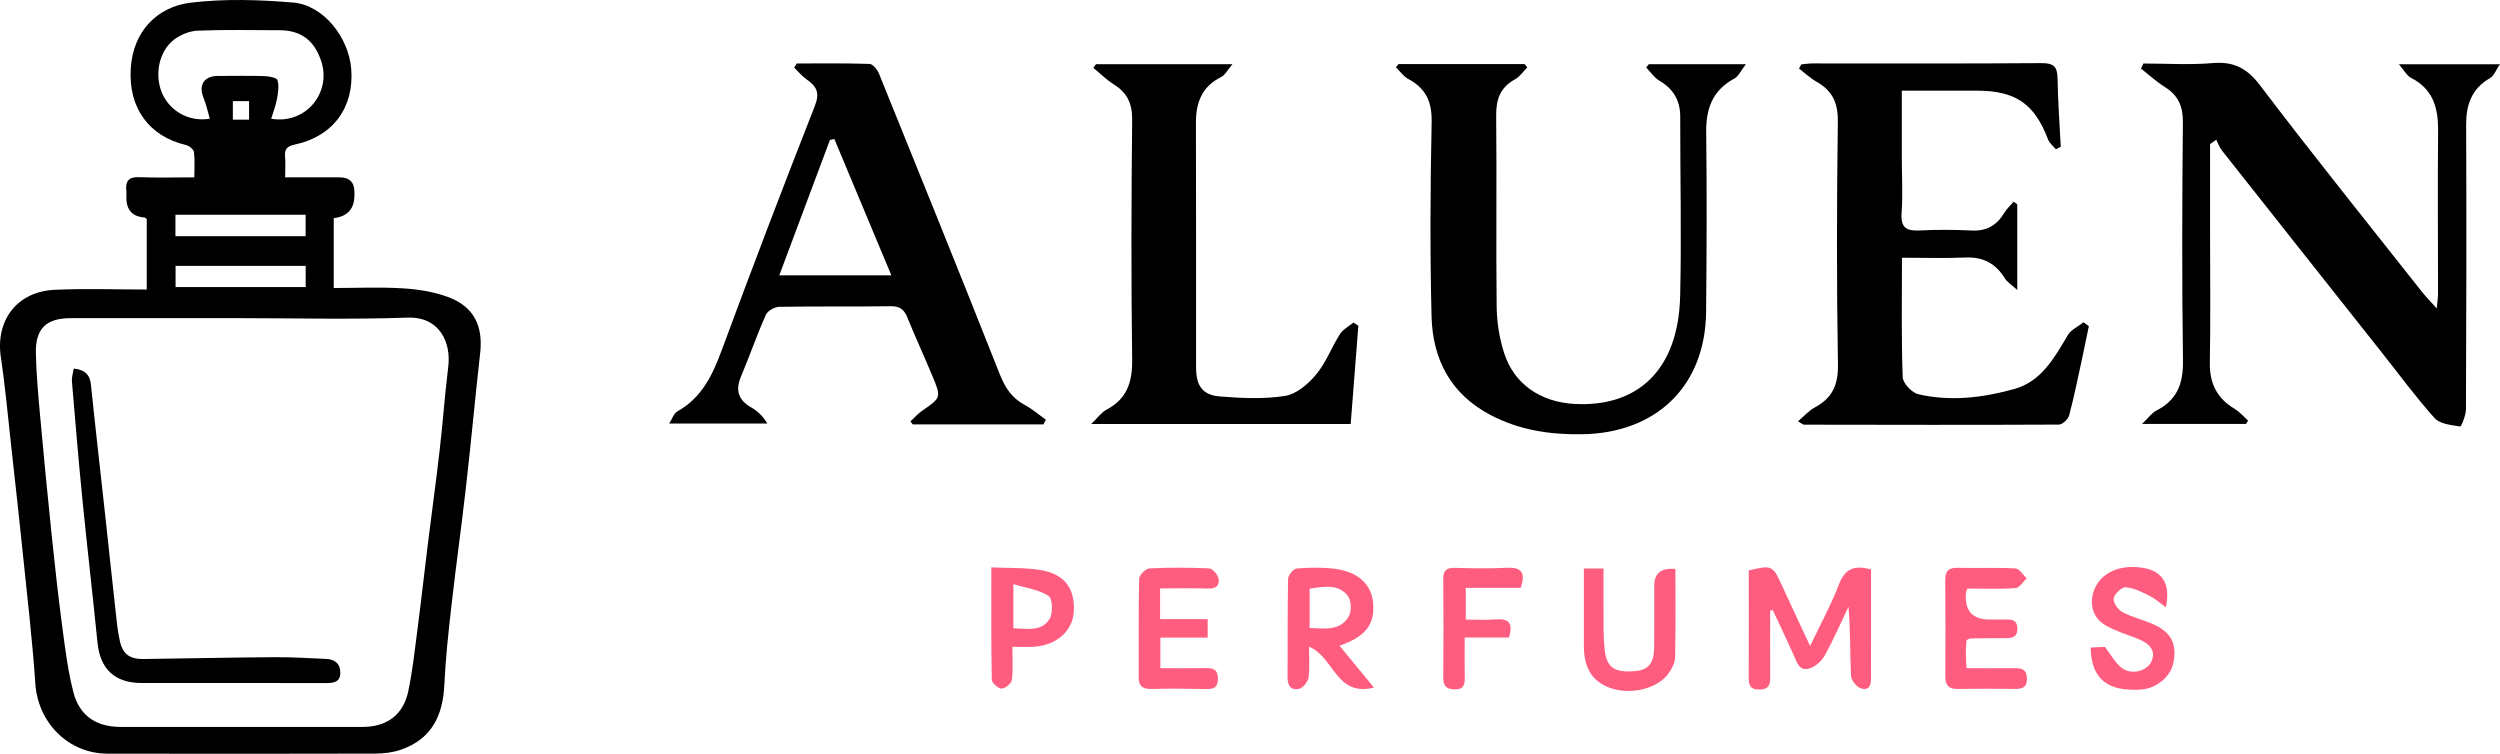 <?xml version="1.0" encoding="UTF-8"?>
<svg xmlns="http://www.w3.org/2000/svg" width="199" height="60" viewBox="0 0 199 60" fill="none">
  <path d="M11.68 23.046V17.428C11.588 17.367 11.544 17.313 11.495 17.309C10.532 17.243 10.053 16.708 10.059 15.704C10.059 15.528 10.075 15.352 10.056 15.179C9.971 14.404 10.259 14.069 11.094 14.103C12.495 14.159 13.902 14.118 15.468 14.118C15.468 13.415 15.52 12.752 15.438 12.107C15.411 11.892 15.065 11.606 14.819 11.549C11.898 10.863 10.208 8.639 10.409 5.431C10.588 2.551 12.46 0.538 15.192 0.211C17.876 -0.111 20.644 -0.024 23.348 0.204C25.73 0.403 27.756 2.962 27.958 5.482C28.204 8.561 26.499 10.866 23.462 11.508C22.91 11.626 22.636 11.83 22.69 12.428C22.736 12.945 22.699 13.468 22.699 14.118C24.193 14.118 25.615 14.118 27.039 14.118C27.818 14.118 28.21 14.507 28.213 15.284C28.213 15.371 28.213 15.459 28.213 15.546C28.21 16.627 27.661 17.233 26.566 17.364V22.925C28.445 22.925 30.284 22.838 32.11 22.955C33.342 23.035 34.622 23.238 35.765 23.681C37.742 24.447 38.459 25.978 38.222 28.089C37.827 31.609 37.503 35.139 37.104 38.659C36.745 41.831 36.301 44.994 35.94 48.167C35.701 50.276 35.469 52.389 35.371 54.506C35.255 56.978 34.344 58.855 31.876 59.689C31.256 59.899 30.565 59.983 29.906 59.985C22.789 60.004 15.671 60.004 8.553 59.99C5.436 59.985 3.024 57.523 2.813 54.425C2.58 50.977 2.174 47.539 1.822 44.1C1.532 41.27 1.216 38.443 0.903 35.615C0.637 33.222 0.423 30.82 0.068 28.441C-0.37 25.507 1.34 23.21 4.35 23.069C6.768 22.955 9.196 23.046 11.681 23.046H11.68ZM19.083 25.325C14.603 25.325 10.122 25.325 5.642 25.325C3.671 25.325 2.81 26.144 2.856 28.147C2.894 29.802 3.044 31.455 3.193 33.105C3.478 36.256 3.782 39.405 4.109 42.552C4.364 45.005 4.633 47.459 4.958 49.903C5.19 51.652 5.406 53.421 5.849 55.123C6.34 57 7.691 57.866 9.611 57.864C16.023 57.864 22.437 57.864 28.849 57.864C30.788 57.864 32.101 56.916 32.499 55.02C32.843 53.376 33.024 51.696 33.24 50.027C33.529 47.811 33.773 45.589 34.049 43.371C34.36 40.865 34.706 38.364 34.995 35.855C35.25 33.635 35.41 31.404 35.682 29.186C35.914 27.3 35.026 25.192 32.434 25.283C27.988 25.439 23.532 25.327 19.082 25.325H19.083ZM21.585 9.451C24.358 9.929 26.427 7.346 25.552 4.815C24.984 3.174 23.931 2.408 22.23 2.406C20.064 2.404 17.895 2.352 15.731 2.441C15.088 2.467 14.362 2.763 13.849 3.158C12.671 4.07 12.305 5.87 12.852 7.292C13.429 8.791 14.996 9.734 16.702 9.451C16.535 8.884 16.419 8.324 16.206 7.801C15.784 6.767 16.234 6.047 17.348 6.045C18.577 6.043 19.808 6.019 21.036 6.057C21.407 6.069 22.033 6.183 22.089 6.379C22.223 6.844 22.133 7.397 22.043 7.898C21.948 8.419 21.746 8.921 21.586 9.449L21.585 9.451ZM13.975 21.163V22.853H24.332V21.163H13.975ZM24.328 17.094H13.965V18.802H24.328V17.094ZM18.535 8.051V9.523H19.825V8.051H18.535Z" fill="black"></path>
  <path d="M5.87 29.337C6.784 29.436 7.159 29.839 7.241 30.64C7.594 34.076 7.99 37.507 8.366 40.941C8.637 43.42 8.895 45.902 9.173 48.381C9.273 49.273 9.345 50.178 9.546 51.049C9.786 52.093 10.349 52.471 11.423 52.457C14.873 52.412 18.322 52.336 21.773 52.312C23.17 52.303 24.569 52.384 25.965 52.45C26.629 52.482 27.083 52.807 27.088 53.526C27.093 54.296 26.571 54.374 25.949 54.373C21.061 54.362 16.171 54.367 11.282 54.367C9.138 54.367 7.971 53.267 7.76 51.147C7.378 47.337 6.935 43.532 6.556 39.719C6.246 36.597 5.986 33.471 5.724 30.343C5.698 30.038 5.809 29.722 5.868 29.335L5.87 29.337Z" fill="black"></path>
  <path d="M106.622 51.394C107.563 52.539 108.416 53.577 109.369 54.733C106.313 55.488 106.206 52.285 104.196 51.477C104.196 52.319 104.271 53.136 104.162 53.928C104.113 54.269 103.729 54.75 103.413 54.83C102.8 54.985 102.484 54.603 102.489 53.925C102.511 51.312 102.477 48.699 102.53 46.086C102.535 45.791 102.946 45.278 103.204 45.256C104.205 45.169 105.229 45.149 106.226 45.273C108.1 45.507 109.158 46.499 109.299 47.978C109.462 49.688 108.706 50.683 106.624 51.399L106.622 51.394ZM104.249 49.989C105.501 50.042 106.717 50.218 107.368 49.047C107.599 48.631 107.568 47.782 107.281 47.424C106.508 46.453 105.365 46.695 104.249 46.855V49.991V49.989Z" fill="#FF5D80"></path>
  <path d="M156.592 46.85C156.531 47.09 156.485 47.201 156.48 47.315C156.411 48.647 157.039 49.314 158.364 49.316C158.729 49.316 159.094 49.316 159.458 49.316C159.981 49.318 160.57 49.221 160.582 50.027C160.594 50.801 160.069 50.801 159.505 50.797C158.615 50.789 157.725 50.809 156.833 50.823C156.76 50.823 156.689 50.881 156.539 50.949C156.519 51.261 156.483 51.612 156.48 51.963C156.478 52.319 156.507 52.674 156.531 53.19C157.82 53.19 159.06 53.197 160.302 53.187C160.881 53.182 161.33 53.231 161.343 54.003C161.355 54.767 160.941 54.845 160.343 54.837C158.846 54.82 157.346 54.813 155.848 54.84C155.114 54.854 154.842 54.545 154.847 53.828C154.864 51.288 154.864 48.75 154.839 46.209C154.832 45.507 155.058 45.178 155.817 45.198C157.356 45.234 158.897 45.164 160.431 45.246C160.742 45.263 161.029 45.761 161.326 46.037C161.029 46.308 160.747 46.792 160.433 46.814C159.157 46.904 157.869 46.85 156.592 46.85Z" fill="#FF5D80"></path>
  <path d="M96.131 49.284V50.753H92.365V53.187C93.554 53.187 94.755 53.204 95.956 53.18C96.569 53.168 96.948 53.279 96.946 54.027C96.943 54.787 96.554 54.859 95.944 54.847C94.527 54.816 93.109 54.803 91.695 54.842C90.99 54.862 90.635 54.661 90.637 53.908C90.652 51.29 90.613 48.67 90.676 46.052C90.683 45.764 91.201 45.261 91.505 45.244C93.08 45.164 94.663 45.171 96.238 45.244C96.508 45.256 96.904 45.696 96.982 46.006C97.123 46.567 96.827 46.874 96.165 46.85C94.918 46.807 93.669 46.838 92.344 46.838V49.282H96.131V49.284Z" fill="#FF5D80"></path>
  <path d="M172.402 48.341C171.969 48.031 171.565 47.661 171.094 47.424C170.496 47.124 169.851 46.792 169.207 46.749C168.889 46.727 168.31 47.276 168.247 47.637C168.191 47.961 168.592 48.539 168.942 48.723C169.754 49.149 170.68 49.352 171.514 49.744C172.878 50.385 173.306 51.346 172.99 52.812C172.759 53.886 171.636 54.801 170.445 54.886C167.758 55.077 166.458 54.034 166.414 51.544C166.839 51.525 167.267 51.506 167.547 51.493C168.05 52.132 168.383 52.8 168.92 53.187C169.706 53.751 170.892 53.405 171.242 52.674C171.626 51.871 171.227 51.249 170.08 50.811C169.253 50.494 168.393 50.223 167.627 49.792C166.62 49.229 166.295 48.152 166.652 47.08C167.143 45.607 168.748 44.861 170.668 45.217C172.1 45.481 172.808 46.453 172.399 48.346L172.402 48.341Z" fill="#FF5D80"></path>
  <path d="M133.362 45.285C133.362 47.68 133.392 50.008 133.338 52.331C133.328 52.773 133.066 53.262 132.791 53.635C131.889 54.857 129.759 55.338 128.14 54.75C126.75 54.245 126.079 53.17 126.076 51.443C126.076 49.398 126.076 47.356 126.076 45.256H127.639C127.639 46.894 127.632 48.491 127.644 50.088C127.647 50.61 127.669 51.133 127.724 51.651C127.883 53.1 128.437 53.526 130.002 53.432C131.228 53.359 131.663 52.851 131.673 51.438C131.685 49.829 131.678 48.217 131.68 46.608C131.682 45.627 132.242 45.187 133.362 45.287V45.285Z" fill="#FF5D80"></path>
  <path d="M78.912 45.164C80.312 45.229 81.564 45.173 82.777 45.367C84.737 45.679 85.583 46.819 85.473 48.706C85.386 50.211 84.122 51.346 82.347 51.479C81.827 51.518 81.302 51.486 80.584 51.486C80.584 52.398 80.652 53.274 80.545 54.126C80.511 54.402 80.013 54.808 79.726 54.811C79.456 54.811 78.951 54.363 78.946 54.104C78.89 51.21 78.909 48.316 78.909 45.164H78.912ZM80.665 50.01C81.746 50.042 82.904 50.303 83.538 49.279C83.823 48.822 83.791 47.658 83.475 47.446C82.731 46.945 81.727 46.821 80.665 46.495V50.01Z" fill="#FF5D80"></path>
  <path d="M121.053 46.792H116.677V49.316C117.46 49.316 118.257 49.369 119.043 49.304C120.108 49.217 120.47 49.616 120.11 50.748H116.59C116.59 51.888 116.577 52.911 116.595 53.935C116.602 54.479 116.529 54.876 115.829 54.874C115.172 54.871 114.878 54.641 114.883 53.954C114.905 51.341 114.91 48.725 114.883 46.112C114.876 45.435 115.116 45.183 115.8 45.2C117.173 45.236 118.552 45.268 119.92 45.195C121.121 45.13 121.457 45.587 121.048 46.792H121.053Z" fill="#FF5D80"></path>
  <path d="M140.904 48.612C140.904 50.32 140.896 52.028 140.909 53.736C140.913 54.334 140.935 54.862 140.08 54.886C139.246 54.91 139.19 54.458 139.195 53.816C139.212 51.002 139.202 48.188 139.202 45.406C141.013 44.965 141.12 45.021 141.791 46.49C142.501 48.045 143.23 49.594 144.084 51.423C144.937 49.628 145.771 48.12 146.376 46.528C146.848 45.287 147.577 44.951 148.936 45.331C148.936 47.08 148.936 48.88 148.936 50.678C148.936 51.726 148.924 52.773 148.936 53.821C148.944 54.39 148.897 55.007 148.149 54.801C147.798 54.707 147.356 54.153 147.339 53.787C147.256 51.985 147.3 50.177 147.14 48.302C146.522 49.592 145.953 50.906 145.263 52.154C145.017 52.599 144.531 53.052 144.057 53.204C143.218 53.477 143.029 52.715 142.766 52.123C142.234 50.927 141.667 49.749 141.113 48.566C141.045 48.58 140.974 48.592 140.906 48.607L140.904 48.612Z" fill="#FF5D80"></path>
  <path d="M175.922 11.454C175.922 13.861 175.922 16.269 175.922 18.676C175.922 22.061 175.966 25.449 175.903 28.834C175.871 30.489 176.452 31.699 177.879 32.546C178.278 32.783 178.592 33.163 178.946 33.48C178.893 33.569 178.84 33.656 178.786 33.746H170.506C171.028 33.247 171.286 32.862 171.651 32.679C173.306 31.839 173.79 30.528 173.766 28.713C173.676 22.386 173.698 16.056 173.758 9.729C173.771 8.451 173.382 7.587 172.314 6.92C171.643 6.501 171.053 5.952 170.425 5.46C170.486 5.325 170.547 5.192 170.61 5.056C172.446 5.056 174.291 5.177 176.112 5.023C177.816 4.877 178.866 5.429 179.921 6.82C184.113 12.349 188.467 17.755 192.765 23.201C193.079 23.598 193.436 23.961 193.966 24.554C194.02 23.958 194.068 23.661 194.068 23.361C194.068 19.049 194.029 14.735 194.073 10.423C194.09 8.599 193.684 7.091 191.912 6.194C191.588 6.029 191.392 5.623 190.952 5.117H198.994C198.67 5.586 198.522 6.036 198.213 6.213C196.73 7.062 196.298 8.342 196.305 9.966C196.339 17.503 196.324 25.04 196.29 32.577C196.29 33.056 195.913 33.963 195.828 33.949C195.123 33.835 194.219 33.753 193.798 33.286C192.294 31.609 190.956 29.782 189.554 28.014C185.321 22.669 181.088 17.329 176.865 11.979C176.668 11.73 176.562 11.413 176.413 11.127C176.253 11.239 176.092 11.347 175.932 11.459L175.922 11.454Z" fill="black"></path>
  <path d="M160.574 16.266V23.082C160.093 22.642 159.769 22.451 159.594 22.168C158.875 20.992 157.883 20.44 156.473 20.498C154.824 20.566 153.171 20.515 151.396 20.515C151.396 23.758 151.341 26.891 151.455 30.02C151.472 30.503 152.184 31.261 152.695 31.379C155.264 31.979 157.863 31.655 160.35 30.961C162.483 30.366 163.535 28.483 164.59 26.685C164.848 26.247 165.422 25.993 165.85 25.652C165.991 25.756 166.132 25.86 166.273 25.964C166.09 26.843 165.913 27.723 165.723 28.602C165.397 30.092 165.098 31.59 164.705 33.063C164.622 33.371 164.17 33.797 163.885 33.797C157.119 33.83 150.354 33.816 143.588 33.804C143.522 33.804 143.459 33.734 143.118 33.538C143.612 33.121 143.984 32.686 144.456 32.432C145.841 31.687 146.328 30.658 146.301 29.03C146.191 22.579 146.206 16.126 146.291 9.675C146.311 8.195 145.861 7.224 144.611 6.515C144.103 6.227 143.668 5.811 143.201 5.453C143.262 5.342 143.325 5.233 143.386 5.122C143.687 5.098 143.989 5.049 144.288 5.049C150.366 5.047 156.444 5.071 162.521 5.025C163.521 5.018 163.769 5.354 163.783 6.271C163.81 8.074 163.946 9.876 164.038 11.679C163.91 11.747 163.778 11.817 163.649 11.884C163.436 11.626 163.137 11.398 163.025 11.103C161.948 8.26 160.445 7.217 157.343 7.217C155.408 7.217 153.47 7.217 151.384 7.217C151.384 9.08 151.384 10.842 151.384 12.603C151.384 14.055 151.474 15.511 151.367 16.956C151.28 18.137 151.764 18.401 152.824 18.345C154.197 18.275 155.58 18.282 156.954 18.35C158.153 18.408 158.962 17.921 159.553 16.925C159.745 16.603 160.044 16.341 160.292 16.053C160.387 16.124 160.482 16.196 160.577 16.266H160.574Z" fill="black"></path>
  <path d="M83.055 33.784H72.659C72.596 33.705 72.535 33.625 72.472 33.542C72.776 33.262 73.05 32.94 73.388 32.708C74.915 31.65 74.937 31.653 74.222 29.935C73.573 28.374 72.861 26.84 72.229 25.275C71.969 24.631 71.626 24.362 70.891 24.375C67.935 24.421 64.979 24.37 62.023 24.423C61.653 24.43 61.101 24.745 60.96 25.062C60.243 26.678 59.664 28.352 58.979 29.983C58.527 31.062 58.76 31.832 59.779 32.42C60.279 32.708 60.719 33.1 61.079 33.714H53.266C53.511 33.337 53.635 32.908 53.915 32.751C55.85 31.667 56.706 29.884 57.438 27.905C59.849 21.384 62.327 14.885 64.87 8.41C65.283 7.36 64.981 6.864 64.208 6.322C63.839 6.063 63.544 5.698 63.216 5.378C63.284 5.269 63.352 5.16 63.42 5.052C65.351 5.052 67.284 5.023 69.212 5.088C69.477 5.098 69.834 5.535 69.963 5.85C73.194 13.823 76.42 21.798 79.585 29.797C80.008 30.866 80.548 31.687 81.569 32.233C82.17 32.555 82.695 33.013 83.254 33.409C83.188 33.533 83.12 33.656 83.055 33.78V33.784ZM70.952 21.916C69.387 18.173 67.901 14.619 66.416 11.067C66.299 11.091 66.18 11.115 66.063 11.139C64.733 14.691 63.406 18.246 62.032 21.914H70.95L70.952 21.916Z" fill="black"></path>
  <path d="M111.326 5.1H121.357L121.571 5.361C121.25 5.686 120.983 6.104 120.601 6.312C119.417 6.953 119.082 7.904 119.096 9.208C119.15 14.285 119.074 19.364 119.135 24.44C119.15 25.664 119.354 26.93 119.726 28.096C120.526 30.603 122.665 31.999 125.296 32.151C130.299 32.439 133.603 29.511 133.741 23.554C133.853 18.802 133.741 14.045 133.746 9.288C133.746 7.999 133.207 7.077 132.083 6.421C131.67 6.179 131.381 5.729 131.036 5.373L131.245 5.11H138.971C138.572 5.623 138.39 6.073 138.062 6.249C136.309 7.188 135.788 8.654 135.813 10.551C135.871 15.306 135.852 20.063 135.806 24.817C135.75 30.704 131.869 34.479 125.933 34.566C123.385 34.605 120.961 34.244 118.676 33.051C115.479 31.382 114.037 28.609 113.952 25.192C113.823 20.036 113.852 14.875 113.959 9.719C113.993 8.095 113.497 7.033 112.094 6.283C111.71 6.077 111.438 5.666 111.112 5.349C111.183 5.267 111.253 5.182 111.324 5.1H111.326Z" fill="black"></path>
  <path d="M87.246 5.11H98.103C97.705 5.577 97.52 5.973 97.211 6.126C95.663 6.893 95.191 8.168 95.196 9.794C95.22 16.279 95.201 22.765 95.208 29.25C95.208 30.704 95.711 31.447 97.104 31.558C98.83 31.696 100.608 31.783 102.302 31.512C103.204 31.37 104.14 30.561 104.765 29.809C105.55 28.865 105.993 27.646 106.659 26.596C106.902 26.216 107.369 25.976 107.733 25.672C107.865 25.759 107.996 25.843 108.125 25.93C107.923 28.512 107.724 31.094 107.514 33.753H86.857C87.397 33.235 87.679 32.821 88.068 32.616C89.713 31.75 90.144 30.412 90.12 28.619C90.034 22.255 90.054 15.889 90.12 9.525C90.132 8.243 89.726 7.386 88.663 6.721C88.075 6.353 87.574 5.848 87.034 5.405C87.103 5.306 87.173 5.206 87.241 5.107L87.246 5.11Z" fill="black"></path>
</svg>
